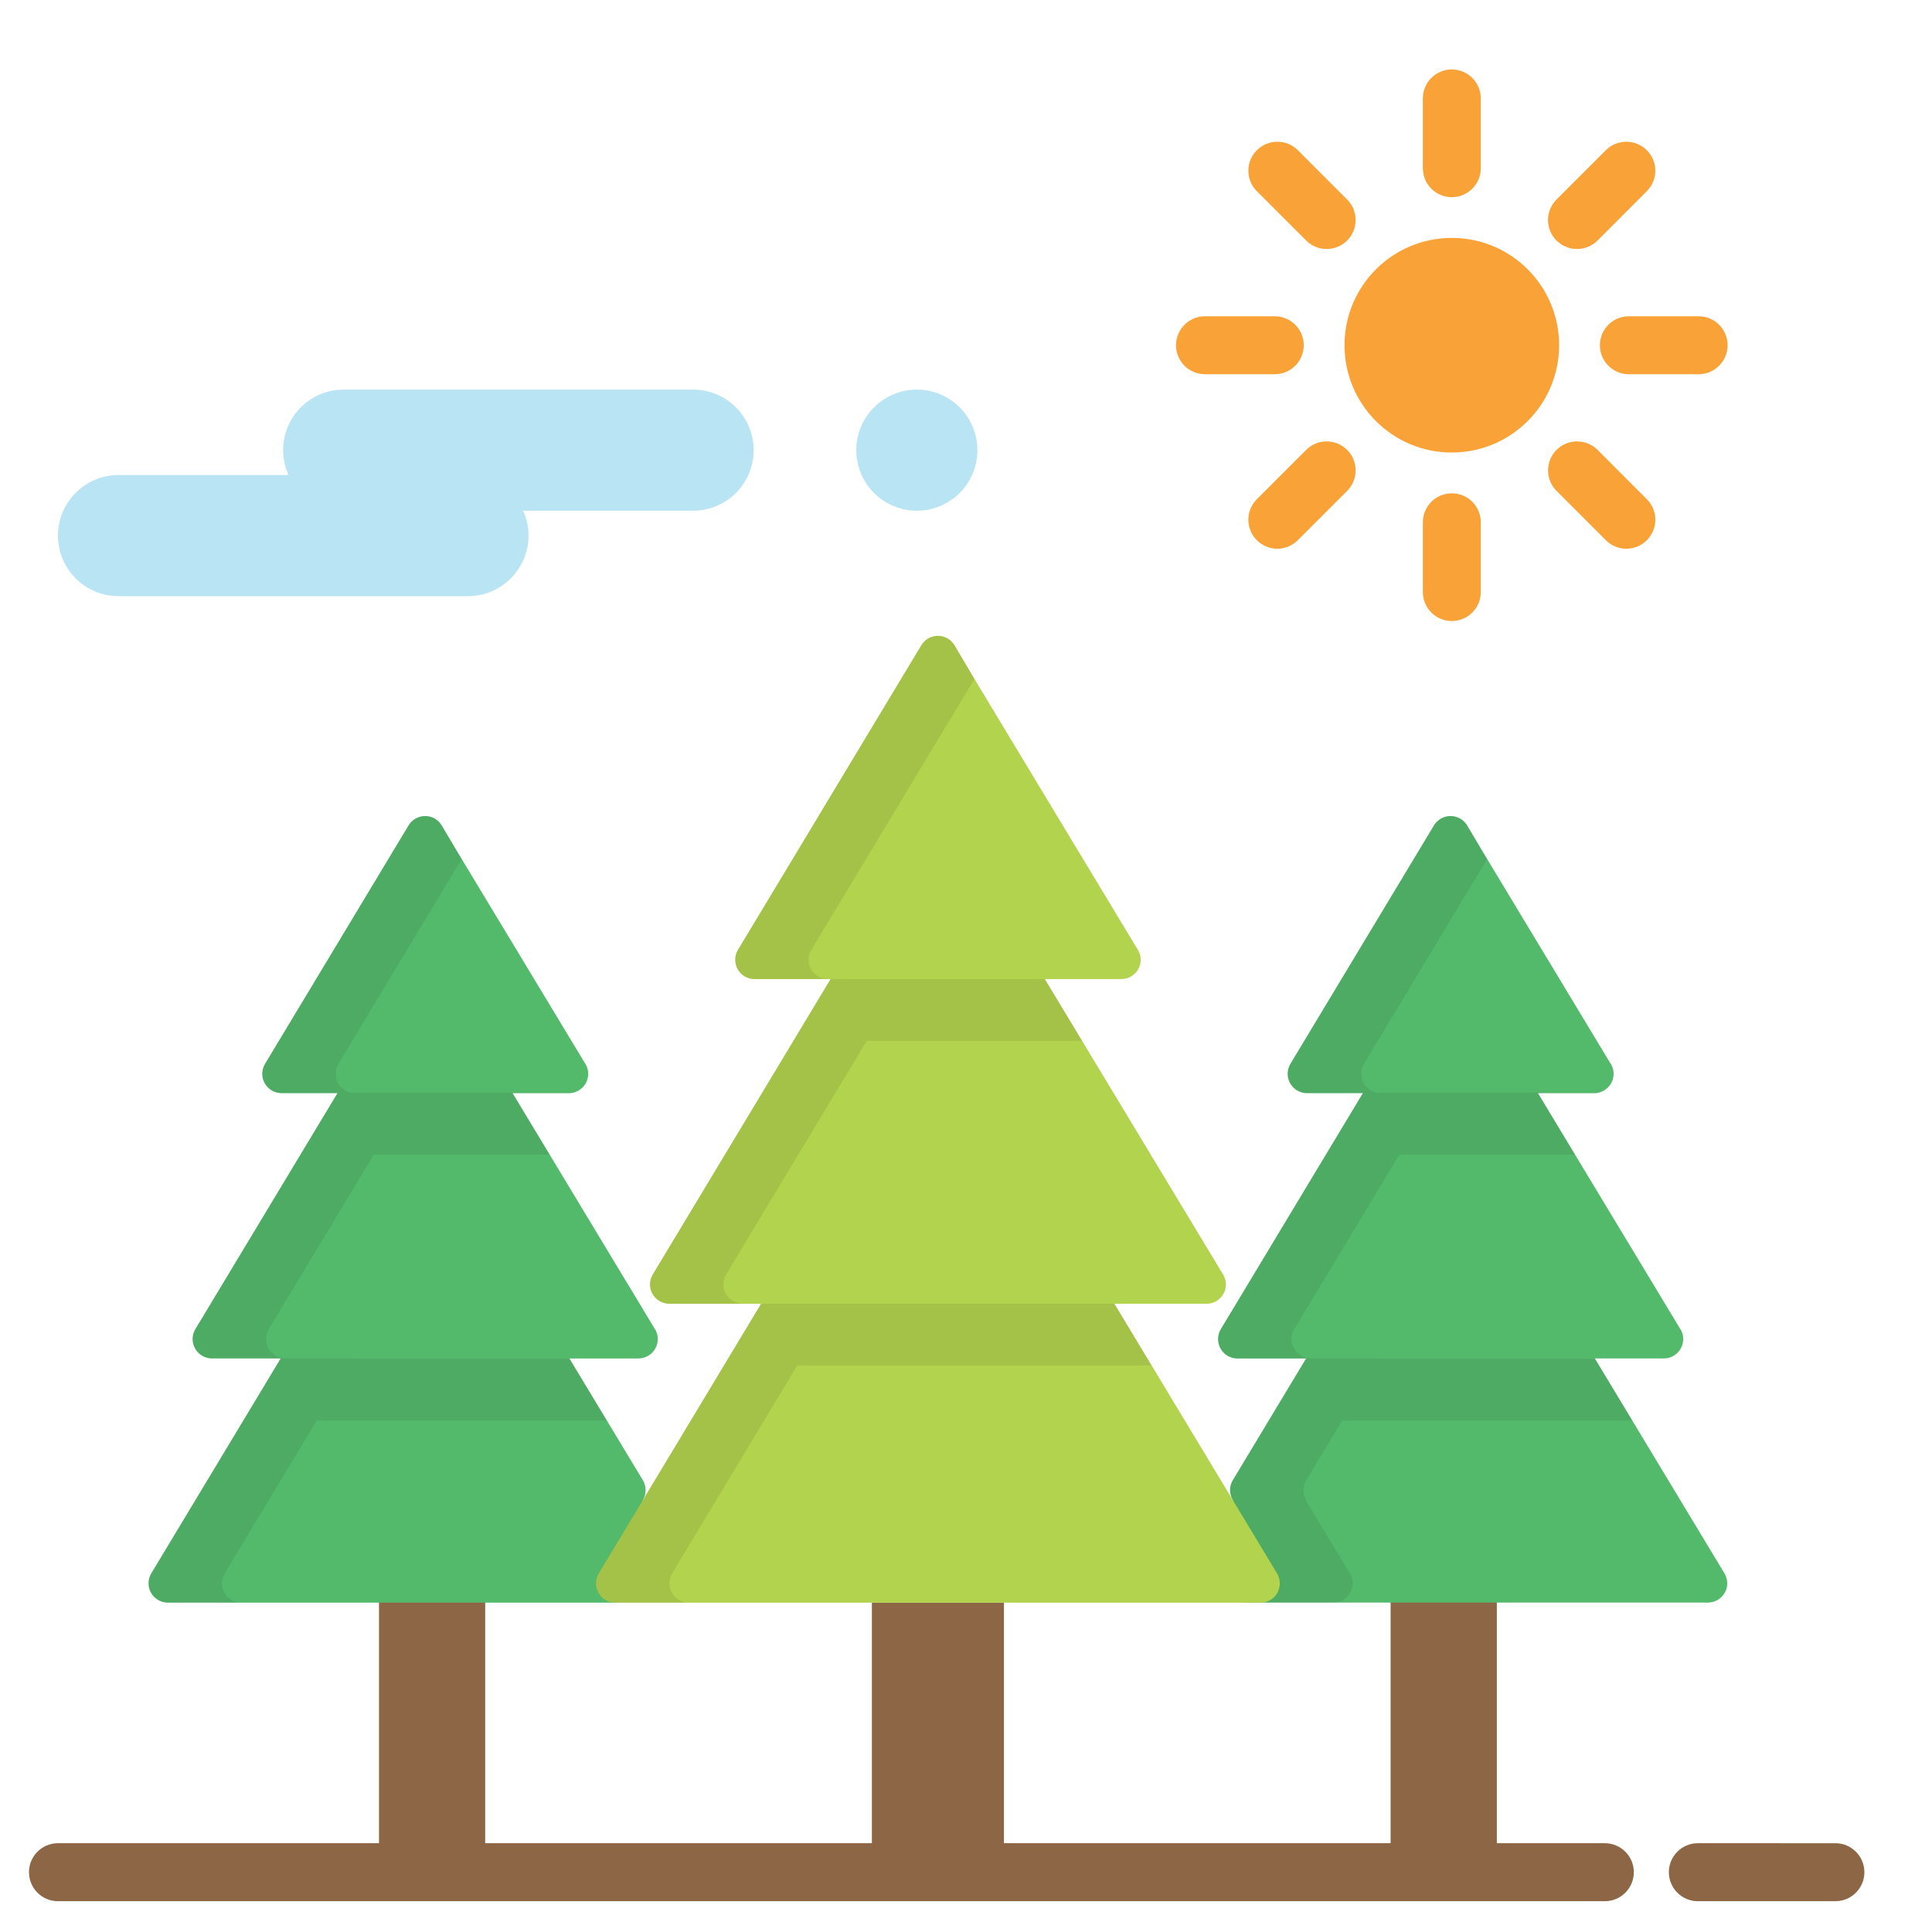 <?xml version="1.0" encoding="utf-8"?>
<!-- Generator: Adobe Illustrator 15.0.0, SVG Export Plug-In . SVG Version: 6.00 Build 0)  -->
<!DOCTYPE svg PUBLIC "-//W3C//DTD SVG 1.1//EN" "http://www.w3.org/Graphics/SVG/1.1/DTD/svg11.dtd">
<svg version="1.1" xmlns="http://www.w3.org/2000/svg" xmlns:xlink="http://www.w3.org/1999/xlink" x="0px" y="0px" width="50px"
	 height="50px" viewBox="0 0 50 50" enable-background="new 0 0 50 50" xml:space="preserve">
<g id="Layer_1">
	<g>
		<polygon fill="#8D6745" points="35.989,40.225 35.989,40.31 35.989,48.308 35.989,48.393 38.738,48.393 38.738,48.308 
			38.738,40.31 38.738,40.225 		"/>
		<polygon fill="#8D6745" points="9.808,40.31 9.808,48.308 9.808,48.393 12.557,48.393 12.557,48.308 12.557,40.31 12.557,40.225 
			9.808,40.225 		"/>
		<rect x="22.564" y="41.476" fill="#8D6745" width="3.418" height="6.977"/>
	</g>
	<g>
		<path fill="#53BA6B" d="M44.628,40.717l-3.354-5.561h1.785h0.002c0.276,0,0.5-0.225,0.5-0.501c0-0.11-0.035-0.21-0.096-0.294
			l-3.663-6.07h1.455h0.002c0.272,0,0.501-0.223,0.501-0.5c0-0.109-0.035-0.211-0.096-0.293l-3.32-5.504l-0.373-0.629
			c-0.09-0.152-0.252-0.245-0.429-0.246H37.54c-0.175,0-0.338,0.092-0.429,0.242l-3.715,6.171c-0.092,0.155-0.095,0.348-0.007,0.504
			c0.089,0.158,0.256,0.255,0.436,0.255h1.446l-3.094,5.14l0,0l-0.31,0.516h-0.001l-0.271,0.45
			c-0.093,0.155-0.095,0.348-0.007,0.505c0.088,0.156,0.255,0.255,0.435,0.255h1.779l-1.897,3.15
			c-0.095,0.157-0.095,0.356,0.001,0.516l-0.046,2.41c0.091,0.15,0.253,0.242,0.429,0.242H44.2c0.181,0,0.347-0.098,0.436-0.254
			C44.725,41.063,44.721,40.871,44.628,40.717z"/>
		<path fill="#53BA6B" d="M16.523,35.156c0.276,0,0.5-0.225,0.5-0.501c0-0.11-0.035-0.21-0.095-0.294l-0.251-0.416l0,0l-0.309-0.514
			l0,0l-0.043-0.07l-0.241-0.398l0,0l-2.818-4.672h1.454c0,0,0.001,0,0.002,0c0.276,0,0.5-0.224,0.5-0.5
			c0-0.11-0.035-0.211-0.095-0.294l-3.321-5.503l-0.373-0.629c-0.089-0.152-0.252-0.245-0.428-0.246
			c-0.181,0.001-0.34,0.091-0.431,0.242l-3.715,6.172c-0.093,0.154-0.096,0.348-0.007,0.503c0.089,0.158,0.255,0.255,0.435,0.255
			h1.446l-3.676,6.105c-0.093,0.155-0.096,0.348-0.007,0.505c0.089,0.157,0.255,0.255,0.436,0.255h1.778l-3.348,5.561
			c-0.093,0.155-0.096,0.347-0.007,0.505c0.089,0.156,0.255,0.254,0.436,0.254h11.512c0.175,0,0.337-0.093,0.428-0.243l0.352-2.41
			c0.095-0.159,0.095-0.358,0-0.516l-1.901-3.15h1.786C16.521,35.156,16.522,35.156,16.523,35.156z"/>
	</g>
	<g>
		<path fill="#B9E4F3" d="M17.937,10.083h-3.686H13.15H12.18h-1.1H8.894c-0.866,0-1.567,0.702-1.567,1.567
			c0,0.23,0.051,0.448,0.14,0.644H6.753H3.067c-0.865,0-1.567,0.702-1.567,1.567c0,0.866,0.702,1.568,1.567,1.568h3.686h1.1h0.971
			h1.1h2.186c0.865,0,1.567-0.702,1.567-1.568c0-0.229-0.051-0.447-0.14-0.644h0.714h3.686c0.866,0,1.567-0.702,1.567-1.567
			C19.504,10.785,18.802,10.083,17.937,10.083z"/>
		<circle fill="#B9E4F3" cx="23.728" cy="11.65" r="1.567"/>
	</g>
	<g>
		<path fill="#F9A237" d="M35.609,10.898c0.502,0.503,1.196,0.813,1.964,0.813c1.534,0,2.777-1.244,2.777-2.777
			c0-1.534-1.243-2.777-2.777-2.777s-2.777,1.243-2.777,2.777C34.796,9.701,35.106,10.396,35.609,10.898"/>
		<path fill="#F9A237" d="M43.96,9.685h-1.806c-0.413,0-0.749-0.335-0.749-0.75s0.336-0.75,0.749-0.75h1.806
			c0.414,0,0.75,0.335,0.75,0.75C44.71,9.349,44.374,9.685,43.96,9.685z"/>
		<path fill="#F9A237" d="M32.99,9.685h-1.805c-0.414,0-0.75-0.335-0.75-0.75s0.336-0.75,0.75-0.75h1.805
			c0.415,0,0.751,0.335,0.751,0.75C33.741,9.349,33.405,9.685,32.99,9.685z"/>
		<path fill="#F9A237" d="M40.813,6.444c-0.192,0-0.384-0.073-0.531-0.219c-0.293-0.293-0.293-0.768,0-1.061l1.277-1.276
			c0.293-0.293,0.768-0.293,1.06,0c0.294,0.292,0.294,0.768,0,1.06l-1.275,1.277C41.197,6.371,41.005,6.444,40.813,6.444z"/>
		<path fill="#F9A237" d="M33.058,14.201c-0.193,0-0.384-0.073-0.531-0.22c-0.293-0.293-0.293-0.768,0-1.061l1.277-1.277
			c0.292-0.292,0.767-0.292,1.06,0c0.293,0.293,0.293,0.768,0,1.061l-1.276,1.276C33.44,14.127,33.248,14.201,33.058,14.201z"/>
		<path fill="#F9A237" d="M37.573,5.103L37.573,5.103c-0.415,0-0.75-0.336-0.75-0.75V2.547c0-0.414,0.336-0.75,0.75-0.75l0,0
			c0.414,0,0.75,0.336,0.75,0.75v1.805C38.323,4.767,37.987,5.103,37.573,5.103z"/>
		<path fill="#F9A237" d="M37.573,16.072c-0.415,0-0.75-0.336-0.75-0.75v-1.805c0-0.415,0.335-0.75,0.75-0.75
			c0.414,0,0.75,0.335,0.75,0.75v1.805C38.323,15.736,37.987,16.072,37.573,16.072z"/>
		<path fill="#F9A237" d="M34.333,6.444c-0.192,0-0.383-0.073-0.529-0.219l-1.277-1.277c-0.293-0.292-0.293-0.768,0-1.06
			c0.294-0.293,0.769-0.293,1.061,0l1.276,1.276c0.293,0.293,0.293,0.768,0,1.061C34.717,6.372,34.525,6.444,34.333,6.444z"/>
		<path fill="#F9A237" d="M42.09,14.201c-0.193,0-0.384-0.073-0.53-0.22l-1.277-1.277c-0.293-0.292-0.293-0.768,0-1.061
			c0.294-0.292,0.769-0.292,1.062,0l1.275,1.277c0.294,0.292,0.294,0.768,0,1.061C42.473,14.127,42.281,14.201,42.09,14.201z"/>
	</g>
	<g>
		<path fill="#8D6745" d="M41.533,49.203H1.5c-0.414,0-0.75-0.336-0.75-0.751c0-0.414,0.336-0.75,0.75-0.75h40.033
			c0.414,0,0.75,0.336,0.75,0.75C42.283,48.867,41.947,49.203,41.533,49.203z"/>
		<path fill="#8D6745" d="M47.5,49.203h-3.561c-0.413,0-0.749-0.336-0.749-0.751c0-0.414,0.336-0.75,0.749-0.75H47.5
			c0.414,0,0.75,0.336,0.75,0.75C48.25,48.867,47.914,49.203,47.5,49.203z"/>
	</g>
	<g>
		<path opacity="0.1" fill="#231F20" enable-background="new    " d="M5.81,41.222c-0.089-0.158-0.086-0.35,0.007-0.505l2.38-3.953
			h7.509l-0.965-1.601H9.16l0.005-0.007H7.386c-0.181,0-0.347-0.098-0.435-0.255c-0.089-0.157-0.086-0.35,0.006-0.505l2.719-4.516
			h4.547l-0.959-1.59h1.454c0,0,0.001,0,0.002,0c0.035,0,0.069-0.004,0.102-0.011H9.091c-0.142-0.027-0.266-0.115-0.339-0.244
			c-0.088-0.155-0.085-0.349,0.007-0.504l3.191-5.3l-0.145-0.239l-0.373-0.629c-0.089-0.151-0.252-0.245-0.428-0.245
			c-0.181,0.001-0.34,0.091-0.43,0.242l-3.715,6.171c-0.093,0.155-0.095,0.348-0.007,0.504c0.08,0.143,0.223,0.234,0.383,0.251
			c0.017,0.002,0.035,0.004,0.052,0.004h1.446l-0.957,1.59l0,0l-2.719,4.516c-0.093,0.155-0.096,0.348-0.007,0.505
			c0.089,0.157,0.255,0.255,0.436,0.255h1.778l-0.005,0.007l0,0l-0.911,1.516l-2.432,4.038c-0.093,0.155-0.096,0.347-0.007,0.505
			c0.089,0.155,0.255,0.254,0.436,0.254h1.9C6.064,41.476,5.898,41.377,5.81,41.222z"/>
		<path opacity="0.1" fill="#231F20" enable-background="new    " d="M33.805,38.847v-0.024c-0.095-0.159-0.095-0.358,0-0.516
			l0.929-1.543h7.51l-0.965-1.601h-5.581l0.004-0.007h-1.777c-0.18,0-0.347-0.098-0.435-0.255c-0.09-0.157-0.087-0.35,0.006-0.505
			l0.188-0.311l0.396-0.655l0,0l0.066-0.112l0.179-0.296l0,0l1.892-3.142h4.547l-0.96-1.59h1.455h0.002
			c0.033,0,0.066-0.004,0.1-0.011h-5.729c-0.141-0.027-0.267-0.115-0.34-0.244c-0.088-0.155-0.085-0.349,0.008-0.504l3.19-5.3
			l-0.144-0.239l-0.373-0.629c-0.09-0.151-0.252-0.245-0.429-0.245H37.54c-0.175,0-0.338,0.092-0.429,0.242l-3.715,6.171
			c-0.092,0.155-0.095,0.348-0.007,0.504c0.081,0.143,0.225,0.234,0.384,0.251c0.017,0.002,0.033,0.004,0.052,0.004h1.446
			l-2.735,4.544l-0.072,0.12l-0.286,0.475c0,0.001,0,0.001,0,0.001l-0.311,0.516l-0.271,0.45c-0.093,0.155-0.096,0.348-0.008,0.505
			c0.089,0.156,0.256,0.255,0.436,0.255h1.778l-0.005,0.007l0,0l-0.906,1.507l-0.985,1.636c-0.096,0.158-0.095,0.357,0,0.517
			l-0.045,2.41c0.09,0.15,0.253,0.242,0.428,0.242h1.9h0.317c0.181,0,0.346-0.098,0.435-0.254c0.089-0.157,0.087-0.35-0.007-0.504
			L33.805,38.847z"/>
	</g>
	<path fill="#B2D34D" d="M33.048,40.717L28.84,33.74h2.384c0.001,0,0.001,0,0.003,0c0.275,0,0.499-0.225,0.499-0.5
		c0-0.109-0.036-0.211-0.095-0.293l-4.591-7.609h1.978c0.001,0,0.002,0,0.003,0c0.276,0,0.5-0.223,0.5-0.5
		c0-0.109-0.035-0.21-0.095-0.293l-4.172-6.915l-0.551-0.93c-0.09-0.152-0.253-0.245-0.429-0.245c0,0-0.001,0-0.001,0
		c-0.175,0-0.338,0.092-0.428,0.242l-4.746,7.884c-0.093,0.154-0.096,0.347-0.007,0.504s0.255,0.254,0.435,0.254h1.968l-4.601,7.644
		c-0.093,0.154-0.096,0.347-0.007,0.504c0.088,0.157,0.255,0.254,0.435,0.254h2.375l-4.2,6.977
		c-0.093,0.155-0.096,0.347-0.007,0.505c0.089,0.156,0.255,0.254,0.436,0.254h16.697c0.181,0,0.347-0.098,0.435-0.254
		C33.145,41.063,33.142,40.871,33.048,40.717z"/>
	<g>
		<path opacity="0.1" fill="#231F20" enable-background="new    " d="M19.526,25.338h1.9c-0.18,0-0.346-0.097-0.435-0.253
			c-0.089-0.157-0.086-0.35,0.007-0.504l4.221-7.01l-0.517-0.87c-0.089-0.152-0.252-0.245-0.428-0.246c-0.001,0-0.001,0-0.001,0
			c-0.175,0-0.338,0.092-0.429,0.242l-4.746,7.884c-0.093,0.154-0.095,0.347-0.007,0.504C19.18,25.241,19.346,25.338,19.526,25.338z
			"/>
		<path opacity="0.1" fill="#231F20" enable-background="new    " d="M20.632,35.34h9.172l-0.965-1.6h-7.244h-1.9l-0.963,1.6l0,0
			l-3.236,5.377c-0.093,0.155-0.096,0.347-0.007,0.505c0.089,0.155,0.255,0.254,0.435,0.254h1.9c-0.18,0-0.347-0.099-0.436-0.254
			c-0.088-0.158-0.085-0.35,0.007-0.505L20.632,35.34z"/>
		<path opacity="0.1" fill="#231F20" enable-background="new    " d="M17.321,33.74h1.9c-0.181,0-0.347-0.098-0.436-0.254
			c-0.088-0.157-0.086-0.35,0.007-0.504l3.639-6.045h5.574l-0.965-1.6h-3.646h-1.9l-4.602,7.645
			c-0.093,0.154-0.096,0.347-0.006,0.504C16.975,33.644,17.141,33.74,17.321,33.74z"/>
	</g>
</g>
<g id="Layer_2" display="none">
	<path display="inline" fill="#89CA8A" d="M7.396,10.844c-4.412,0-6.768,13.761-6.768,16.435c0,3.731,3.036,6.768,6.768,6.768
		s6.767-3.036,6.767-6.768C14.163,24.605,11.808,10.844,7.396,10.844z"/>
	<path display="inline" fill="#7EC687" d="M3.529,27.279c0-2.365,1.842-13.386,5.317-15.913c-0.456-0.331-0.938-0.522-1.45-0.522
		c-4.412,0-6.768,13.761-6.768,16.435c0,3.731,3.036,6.768,6.768,6.768c0.498,0,0.982-0.058,1.45-0.161
		C5.81,33.22,3.529,30.512,3.529,27.279z"/>
	<path display="inline" fill="#65826F" d="M10.013,26.597c-0.378-0.378-0.99-0.378-1.367,0l-0.283,0.282v-1.533
		c0-0.534-0.433-0.967-0.967-0.967c-0.534,0-0.967,0.433-0.967,0.967v3.466l-0.283-0.283c-0.378-0.378-0.99-0.378-1.367,0
		c-0.378,0.378-0.378,0.989,0,1.367l1.65,1.649v9.269h1.934V29.613l1.65-1.649C10.391,27.586,10.391,26.974,10.013,26.597z"/>
	<polygon display="inline" fill="#FFDCA0" points="47.034,25.346 36.398,18.579 25.765,25.346 25.765,40.814 47.034,40.814 	"/>
	<path display="inline" fill="#89CA8A" d="M18.997,23.412c-2.886,0-3.866,7.996-3.866,8.701c0,2.133,1.735,3.867,3.866,3.867
		c2.133,0,3.867-1.734,3.867-3.867C22.864,31.408,21.883,23.412,18.997,23.412z"/>
	<path display="inline" fill="#7EC687" d="M17.063,32.113c0-0.619,0.759-6.864,2.9-8.371c-0.295-0.208-0.617-0.33-0.967-0.33
		c-2.886,0-3.866,7.996-3.866,8.701c0,2.133,1.735,3.867,3.866,3.867c0.336,0,0.657-0.058,0.967-0.138
		C18.301,35.411,17.063,33.91,17.063,32.113z"/>
	<g display="inline">
		<path fill="#65826F" d="M31.565,36.947h-1.934c-0.534,0-0.968-0.433-0.968-0.967v-6.768c0-0.534,0.434-0.967,0.968-0.967h1.934
			c0.534,0,0.967,0.433,0.967,0.967v6.768C32.532,36.515,32.1,36.947,31.565,36.947z"/>
		<path fill="#65826F" d="M48,27.279c-0.184,0-0.371-0.052-0.535-0.162L36.398,19.74l-11.064,7.377
			c-0.445,0.295-1.045,0.175-1.34-0.269c-0.296-0.444-0.176-1.045,0.268-1.341l11.601-7.733c0.324-0.217,0.747-0.217,1.072,0
			l11.602,7.733c0.444,0.296,0.565,0.897,0.269,1.341C48.619,27.129,48.312,27.279,48,27.279z"/>
		<path fill="#65826F" d="M18.997,32.113c-0.534,0-0.966,0.433-0.966,0.967v7.734h1.934V33.08
			C19.964,32.546,19.531,32.113,18.997,32.113z"/>
	</g>
	<path display="inline" fill="#89CA8A" d="M32.532,30.18h-3.868v-0.967c0-0.534,0.434-0.967,0.968-0.967h1.934
		c0.534,0,0.967,0.433,0.967,0.967V30.18L32.532,30.18z"/>
	<path display="inline" fill="#65826F" d="M37.366,36.947h-1.935c-0.534,0-0.966-0.433-0.966-0.967v-6.768
		c0-0.534,0.432-0.967,0.966-0.967h1.935c0.533,0,0.967,0.433,0.967,0.967v6.768C38.333,36.515,37.899,36.947,37.366,36.947z"/>
	<path display="inline" fill="#89CA8A" d="M38.333,30.18h-3.867v-0.967c0-0.534,0.432-0.967,0.966-0.967h1.935
		c0.533,0,0.967,0.433,0.967,0.967V30.18L38.333,30.18z"/>
	<path display="inline" fill="#65826F" d="M43.166,36.947h-1.933c-0.534,0-0.967-0.433-0.967-0.967v-6.768
		c0-0.534,0.433-0.967,0.967-0.967h1.933c0.534,0,0.967,0.433,0.967,0.967v6.768C44.133,36.515,43.7,36.947,43.166,36.947z"/>
	<path display="inline" fill="#89CA8A" d="M44.133,30.18h-3.866v-0.967c0-0.534,0.433-0.967,0.967-0.967h1.933
		c0.534,0,0.967,0.433,0.967,0.967V30.18L44.133,30.18z"/>
</g>
<g id="Layer_3" display="none">
</g>
</svg>
